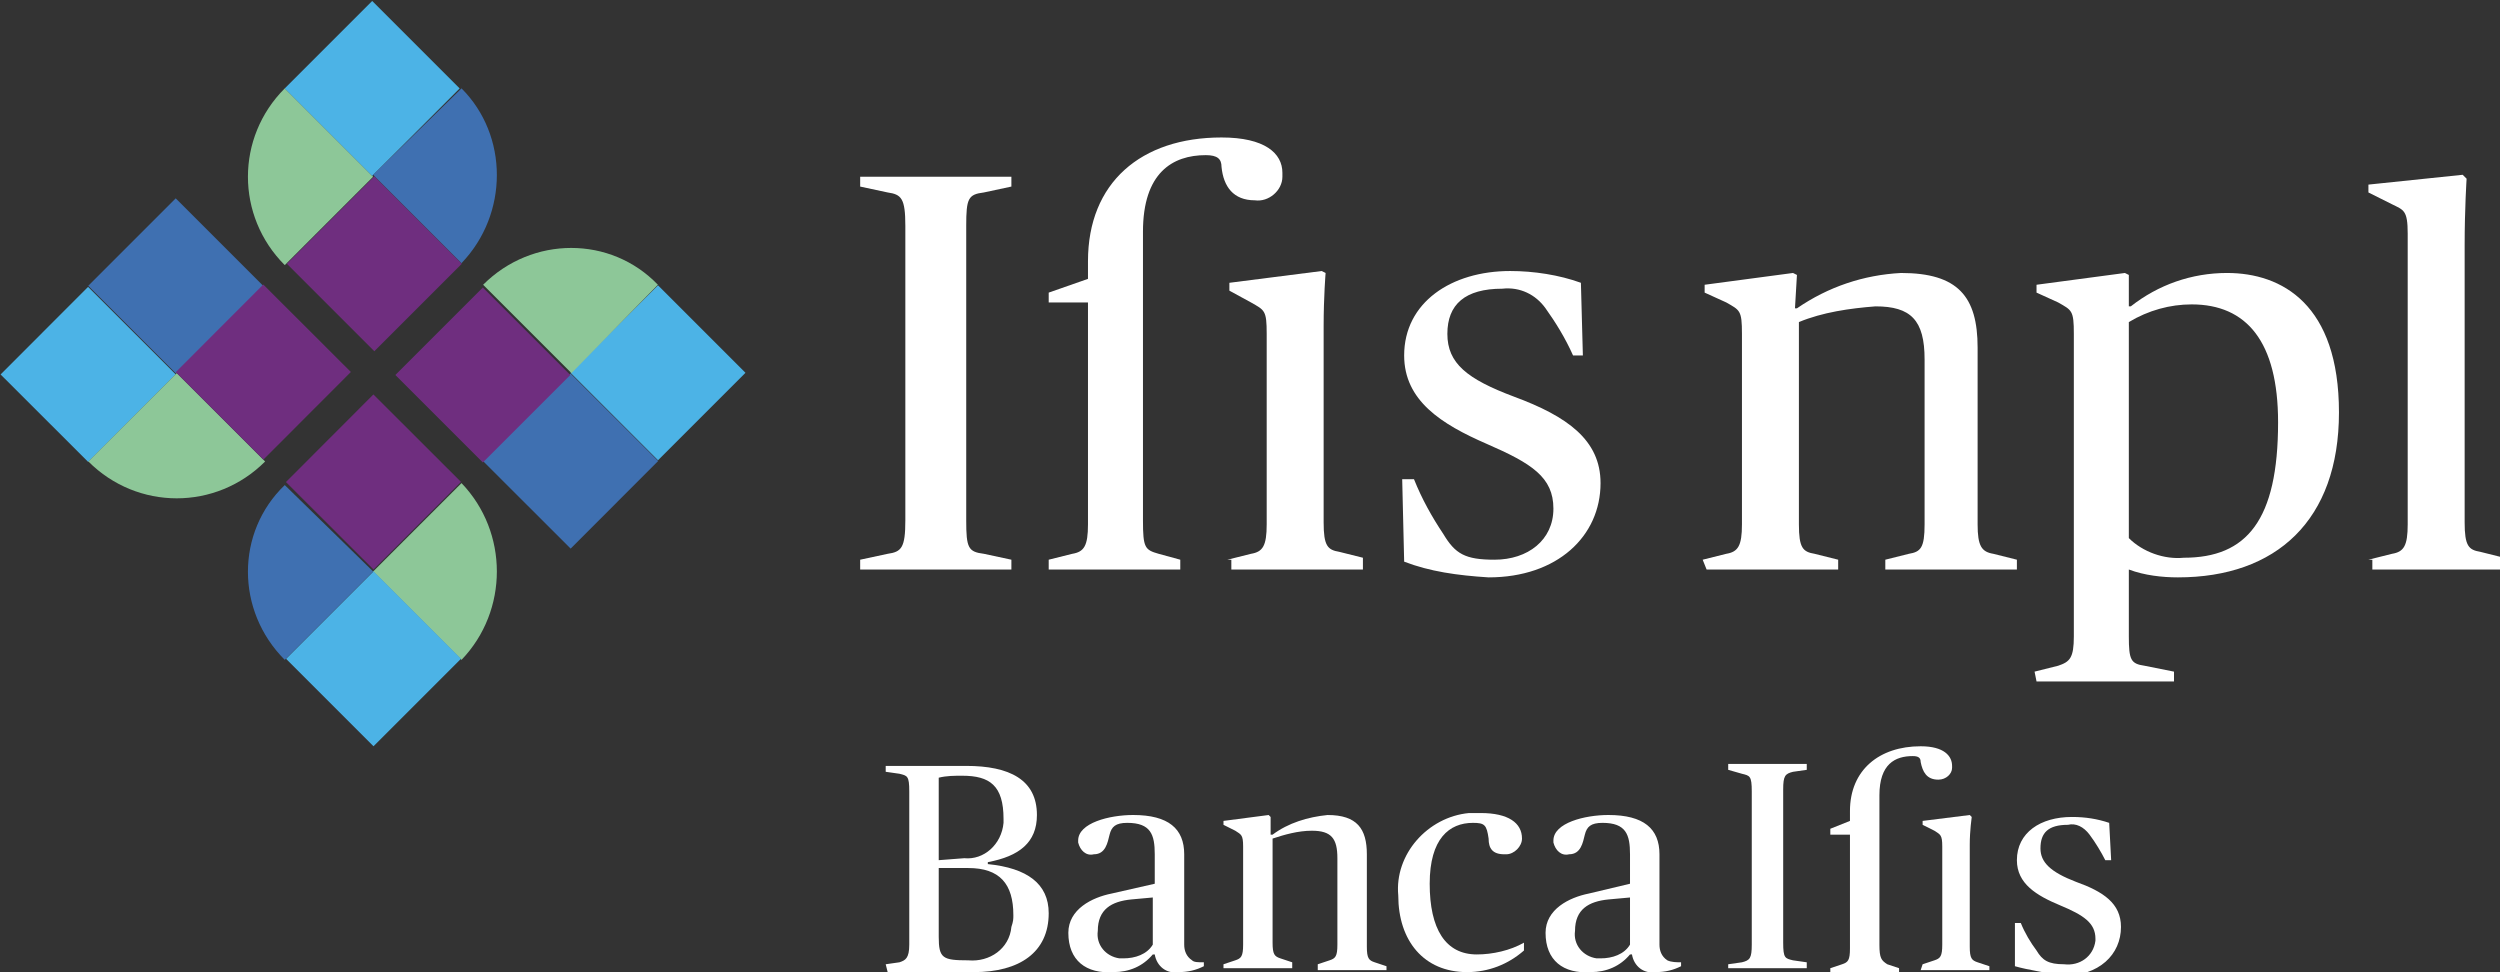 <?xml version="1.0" encoding="utf-8"?>
<!-- Generator: Adobe Illustrator 27.5.0, SVG Export Plug-In . SVG Version: 6.00 Build 0)  -->
<svg version="1.1" id="Livello_1" xmlns="http://www.w3.org/2000/svg" xmlns:xlink="http://www.w3.org/1999/xlink" x="0px" y="0px"
	 viewBox="0 0 127.3 49.5" style="enable-background:new 0 0 127.3 49.5;" xml:space="preserve">
<rect x="0" y="0" width="127.3" height="49.5" fill="#333333" stroke="none"/>
<style type="text/css">
	.st0{fill:#4CB3E6;}
	.st1{fill:#8DC798;}
	.st2{fill:#6F2E7F;}
	.st3{fill:#3F70B1;}
	.st4{fill:#FFFFFF;}
</style>
<rect x="1.3" y="15.9" transform="matrix(0.707 -0.708 0.708 0.707 -12.146 8.747)" class="st0" width="6.3" height="6.3"/>
<path class="st1" d="M23.5,33.6L23.5,33.6L19,29.1l4.5-4.5C25.9,27.1,25.9,31.1,23.5,33.6"/>
<rect x="30.4" y="15.8" transform="matrix(0.707 -0.707 0.707 0.707 -3.612 29.305)" class="st0" width="6.3" height="6.3"/>
<path class="st1" d="M19,9l-4.5,4.5c-2.5-2.5-2.5-6.5,0-9L19,9z"/>
<rect x="15.8" y="1.3" transform="matrix(0.707 -0.707 0.707 0.707 2.408 14.755)" class="st0" width="6.3" height="6.3"/>
<path class="st1" d="M13.5,23.5L13.5,23.5C11,26,7,26,4.5,23.5c0,0,0,0,0,0L9,19L13.5,23.5z"/>
<rect x="15.9" y="30.4" transform="matrix(0.707 -0.707 0.707 0.707 -18.169 23.294)" class="st0" width="6.3" height="6.3"/>
<path class="st1" d="M24.6,14.5L24.6,14.5c2.5-2.5,6.5-2.5,8.9,0L29.1,19L24.6,14.5z"/>
<rect x="15.9" y="10.3" transform="matrix(0.707 -0.707 0.707 0.707 -3.917 17.391)" class="st2" width="6.3" height="6.3"/>
<path class="st3" d="M23.5,13.4L23.5,13.4L19,8.9l4.5-4.4C25.9,6.9,25.9,10.9,23.5,13.4"/>
<rect x="5.8" y="11.4" transform="matrix(0.707 -0.707 0.707 0.707 -7.667 10.594)" class="st3" width="6.3" height="6.3"/>
<rect x="10.3" y="15.8" transform="matrix(0.707 -0.708 0.708 0.707 -9.517 15.07)" class="st2" width="6.3" height="6.3"/>
<path class="st3" d="M19,29.1l-4.5,4.5c-2.5-2.5-2.5-6.5,0-8.9L19,29.1z"/>
<rect x="15.9" y="21.4" transform="matrix(0.707 -0.708 0.708 0.707 -11.833 20.673)" class="st2" width="6.3" height="6.3"/>
<rect x="25.9" y="20.3" transform="matrix(0.707 -0.708 0.708 0.707 -8.086 27.466)" class="st3" width="6.3" height="6.3"/>
<rect x="21.4" y="15.9" transform="matrix(0.707 -0.707 0.707 0.707 -6.239 22.983)" class="st2" width="6.3" height="6.3"/>
<path class="st4" d="M62.5,28.5l1.2-0.3c0.6-0.1,0.8-0.4,0.8-1.5V17c0-1.2-0.1-1.2-0.8-1.6l-1.1-0.6v-0.4l4.7-0.6l0.2,0.1
	c0,0-0.1,1.2-0.1,2.7v10c0,1.2,0.2,1.4,0.8,1.5l1.2,0.3V29h-6.7V28.5z"/>
<path class="st4" d="M71.5,28.6l-0.1-4.2h0.6c0.4,1,0.9,1.9,1.5,2.8c0.6,1,1.1,1.3,2.6,1.3c1.7,0,3-1,3-2.6s-1.1-2.3-3.4-3.3
	s-4.2-2.2-4.2-4.5c0-2.7,2.4-4.3,5.4-4.3c1.2,0,2.5,0.2,3.6,0.6l0.1,3.7h-0.5c-0.4-0.9-0.9-1.7-1.4-2.4c-0.5-0.7-1.3-1.1-2.2-1
	c-1.9,0-2.8,0.8-2.8,2.3s1,2.3,3.4,3.2c2.7,1,4.4,2.2,4.4,4.4c0,2.7-2.2,4.8-5.7,4.8C74.2,29.3,72.8,29.1,71.5,28.6"/>
<path class="st4" d="M58.2,26.5V11.8c0-3,1.5-3.9,3.2-3.9c0.6,0,0.8,0.2,0.8,0.6c0.1,1,0.6,1.7,1.7,1.7c0.7,0.1,1.4-0.5,1.4-1.2
	c0-0.1,0-0.1,0-0.2c0-1-0.9-1.8-3.1-1.8c-4.1,0-6.8,2.3-6.8,6.3v0.9l-2,0.7v0.5h2v11.3c0,1.1-0.2,1.4-0.8,1.5l-1.2,0.3V29h6.7v-0.5
	L59,28.2C58.3,28,58.2,27.9,58.2,26.5"/>
<path class="st4" d="M86.7,28.5l1.2-0.3c0.6-0.1,0.8-0.4,0.8-1.5V17c0-1.2-0.1-1.2-0.8-1.6l-1.1-0.5v-0.4l4.5-0.6l0.2,0.1l-0.1,1.7
	h0.1c1.6-1.1,3.4-1.7,5.3-1.8c2.9,0,3.9,1.2,3.9,3.8v9c0,1.1,0.2,1.4,0.8,1.5l1.2,0.3v0.5h-6.7v-0.5l1.2-0.3
	c0.6-0.1,0.8-0.3,0.8-1.5v-8.4c0-2-0.7-2.7-2.5-2.7c-1.3,0.1-2.7,0.3-3.9,0.8v10.3c0,1.2,0.2,1.4,0.8,1.5l1.2,0.3V29h-6.7L86.7,28.5
	z"/>
<path class="st4" d="M103.6,34.2l1.2-0.3c0.6-0.2,0.8-0.4,0.8-1.5V17c0-1.2-0.1-1.2-0.8-1.6l-1.1-0.5v-0.4l4.5-0.6l0.2,0.1v1.6h0.1
	c1.4-1.1,3.1-1.7,4.9-1.7c2.8,0,5.7,1.6,5.7,7.1s-3.2,8.4-8.2,8.4c-0.8,0-1.7-0.1-2.5-0.4c0,0,0,0.9,0,1.8v1.6
	c0,1.2,0.1,1.4,0.8,1.5l1.5,0.3v0.5h-7L103.6,34.2z M116,21.5c0-4.1-1.6-6-4.4-6c-1.1,0-2.2,0.3-3.2,0.9v11c0.7,0.7,1.8,1.1,2.8,1
	C114.4,28.4,116,26.5,116,21.5"/>
<path class="st4" d="M120.6,28.5l1.2-0.3c0.6-0.1,0.8-0.4,0.8-1.5V11.9c0-1.2-0.2-1.2-0.8-1.5l-1.2-0.6V9.4l4.8-0.5l0.2,0.2
	c0,0-0.1,1.5-0.1,3.4v14.1c0,1.2,0.2,1.4,0.8,1.5l1.2,0.3V29h-6.7V28.5z"/>
<path class="st4" d="M43.8,28.5l1.4-0.3c0.7-0.1,0.9-0.3,0.9-1.7v-15c0-1.4-0.2-1.6-0.9-1.7l-1.4-0.3V9h7.7v0.5l-1.4,0.3
	c-0.8,0.1-0.9,0.3-0.9,1.7v15c0,1.4,0.1,1.6,0.9,1.7l1.4,0.3V29h-7.7V28.5z"/>
<path class="st4" d="M51.6,46.6c0-1.6-0.7-2.4-2.3-2.4h-1.5v3.5c0,1.1,0.2,1.2,1.5,1.2c1.1,0.1,2.1-0.6,2.2-1.7
	C51.6,46.9,51.6,46.8,51.6,46.6 M49.1,43.7c1,0.1,1.9-0.7,2-1.8c0-0.1,0-0.2,0-0.2c0-1.7-0.7-2.2-2.1-2.2c-0.4,0-0.8,0-1.2,0.1v4.2
	L49.1,43.7z M45.1,49.1l0.7-0.1c0.3-0.1,0.5-0.2,0.5-0.9v-7.8c0-0.8-0.1-0.8-0.5-0.9l-0.7-0.1v-0.3h4.1c2.2,0,3.6,0.7,3.6,2.5
	c0,1.4-0.9,2.1-2.5,2.4v0.1c2,0.2,3.1,1,3.1,2.5c0,2-1.5,3-3.8,3h-4.4L45.1,49.1z"/>
<path class="st4" d="M58.7,48.1v-2.4l-1.1,0.1c-1,0.1-1.7,0.5-1.7,1.6c-0.1,0.7,0.4,1.3,1.1,1.4c0.1,0,0.2,0,0.2,0
	C57.8,48.8,58.4,48.6,58.7,48.1 M54.4,47.5c0-1.2,1.2-1.8,2.2-2l2.2-0.5v-1.5c0-1-0.2-1.6-1.4-1.6c-0.6,0-0.8,0.2-0.9,0.6
	s-0.2,1-0.8,1c-0.4,0.1-0.7-0.2-0.8-0.6c0,0,0-0.1,0-0.1c0-0.9,1.6-1.3,2.8-1.3c1.8,0,2.6,0.7,2.6,2v4.6c0,0.3,0.1,0.6,0.4,0.8
	C60.8,49,61,49,61.3,49v0.2c-0.4,0.2-0.8,0.3-1.3,0.3c-0.6,0.1-1.1-0.3-1.2-0.9h-0.1c-0.5,0.6-1.2,0.9-2,0.9
	C55.3,49.6,54.4,48.9,54.4,47.5"/>
<path class="st4" d="M62.3,49.1l0.6-0.2c0.3-0.1,0.4-0.2,0.4-0.8v-5c0-0.6-0.1-0.6-0.4-0.8l-0.6-0.3v-0.2l2.3-0.3l0.1,0.1v0.9h0.1
	c0.8-0.6,1.8-0.9,2.8-1c1.5,0,2,0.7,2,2v4.7c0,0.6,0.1,0.7,0.4,0.8l0.6,0.2v0.2h-3.5v-0.3l0.6-0.2c0.3-0.1,0.4-0.2,0.4-0.8v-4.4
	c0-1-0.3-1.4-1.3-1.4c-0.7,0-1.4,0.2-2,0.4v5.3c0,0.6,0.1,0.7,0.4,0.8l0.6,0.2v0.3h-3.5V49.1z"/>
<path class="st4" d="M71.2,45.6c-0.2-2.1,1.5-4,3.6-4.2c0.2,0,0.4,0,0.6,0c1.4,0,2.1,0.5,2.1,1.3c0,0.4-0.4,0.8-0.8,0.8
	c0,0,0,0-0.1,0c-0.6,0-0.8-0.3-0.8-0.8c-0.1-0.7-0.2-0.8-0.8-0.8c-1.2,0-2.2,0.8-2.2,3.1s0.8,3.6,2.4,3.6c0.8,0,1.7-0.2,2.4-0.6v0.4
	c-0.8,0.7-1.8,1.1-2.9,1.1C72.5,49.5,71.2,47.9,71.2,45.6"/>
<path class="st4" d="M83,48.1v-2.4l-1.1,0.1c-1,0.1-1.7,0.5-1.7,1.6c-0.1,0.7,0.4,1.3,1.1,1.4c0.1,0,0.2,0,0.2,0
	C82.1,48.8,82.7,48.6,83,48.1 M78.7,47.5c0-1.2,1.2-1.8,2.2-2L83,45v-1.5c0-1-0.2-1.6-1.4-1.6c-0.6,0-0.8,0.2-0.9,0.6s-0.2,1-0.8,1
	c-0.4,0.1-0.7-0.2-0.8-0.6c0,0,0-0.1,0-0.1c0-0.9,1.6-1.3,2.8-1.3c1.8,0,2.6,0.7,2.6,2v4.6c0,0.3,0.1,0.6,0.4,0.8
	c0.2,0.1,0.5,0.1,0.7,0.1v0.2c-0.4,0.2-0.8,0.3-1.3,0.3c-0.6,0.1-1.1-0.3-1.2-0.9H83c-0.5,0.6-1.2,0.9-2,0.9
	C79.6,49.6,78.7,48.9,78.7,47.5"/>
<path class="st4" d="M88,49.1l0.7-0.1c0.4-0.1,0.5-0.2,0.5-0.9v-7.8c0-0.8-0.1-0.8-0.5-0.9L88,39.2v-0.3h4v0.3l-0.7,0.1
	c-0.4,0.1-0.5,0.2-0.5,0.9V48c0,0.8,0.1,0.8,0.5,0.9l0.7,0.1v0.3h-4V49.1z"/>
<path class="st4" d="M97.9,49.1l0.6-0.2c0.3-0.1,0.4-0.2,0.4-0.8v-5c0-0.6-0.1-0.6-0.4-0.8l-0.6-0.3v-0.2l2.4-0.3l0.1,0.1
	c0,0-0.1,0.7-0.1,1.4v5.2c0,0.6,0.1,0.7,0.4,0.8l0.6,0.2v0.2h-3.5L97.9,49.1z"/>
<path class="st4" d="M102.6,49.2V47h0.3c0.2,0.5,0.5,1,0.8,1.4c0.3,0.5,0.6,0.7,1.4,0.7c0.8,0.1,1.5-0.4,1.6-1.2c0,0,0-0.1,0-0.1
	c0-0.8-0.6-1.2-1.8-1.7s-2.2-1.1-2.2-2.3c0-1.4,1.2-2.2,2.8-2.2c0.7,0,1.3,0.1,1.9,0.3l0.1,1.9h-0.3c-0.2-0.4-0.5-0.9-0.8-1.3
	c-0.3-0.4-0.7-0.6-1.1-0.5c-1,0-1.4,0.4-1.4,1.2c0,0.7,0.5,1.2,1.8,1.7c1.4,0.5,2.3,1.1,2.3,2.3c0,1.4-1.1,2.5-3,2.5
	C104.1,49.5,103.3,49.4,102.6,49.2"/>
<path class="st4" d="M95.7,48.1v-7.6c0-1.6,0.8-2,1.7-2c0.3,0,0.4,0.1,0.4,0.3c0.1,0.5,0.3,0.9,0.9,0.9c0.4,0,0.7-0.3,0.7-0.6
	c0,0,0-0.1,0-0.1c0-0.5-0.4-1-1.6-1c-2.1,0-3.6,1.2-3.6,3.3v0.5l-1,0.4v0.3h1v5.8c0,0.6-0.1,0.7-0.4,0.8l-0.6,0.2v0.3h3.5v-0.3
	l-0.6-0.2C95.8,48.9,95.7,48.8,95.7,48.1"/>
</svg>
